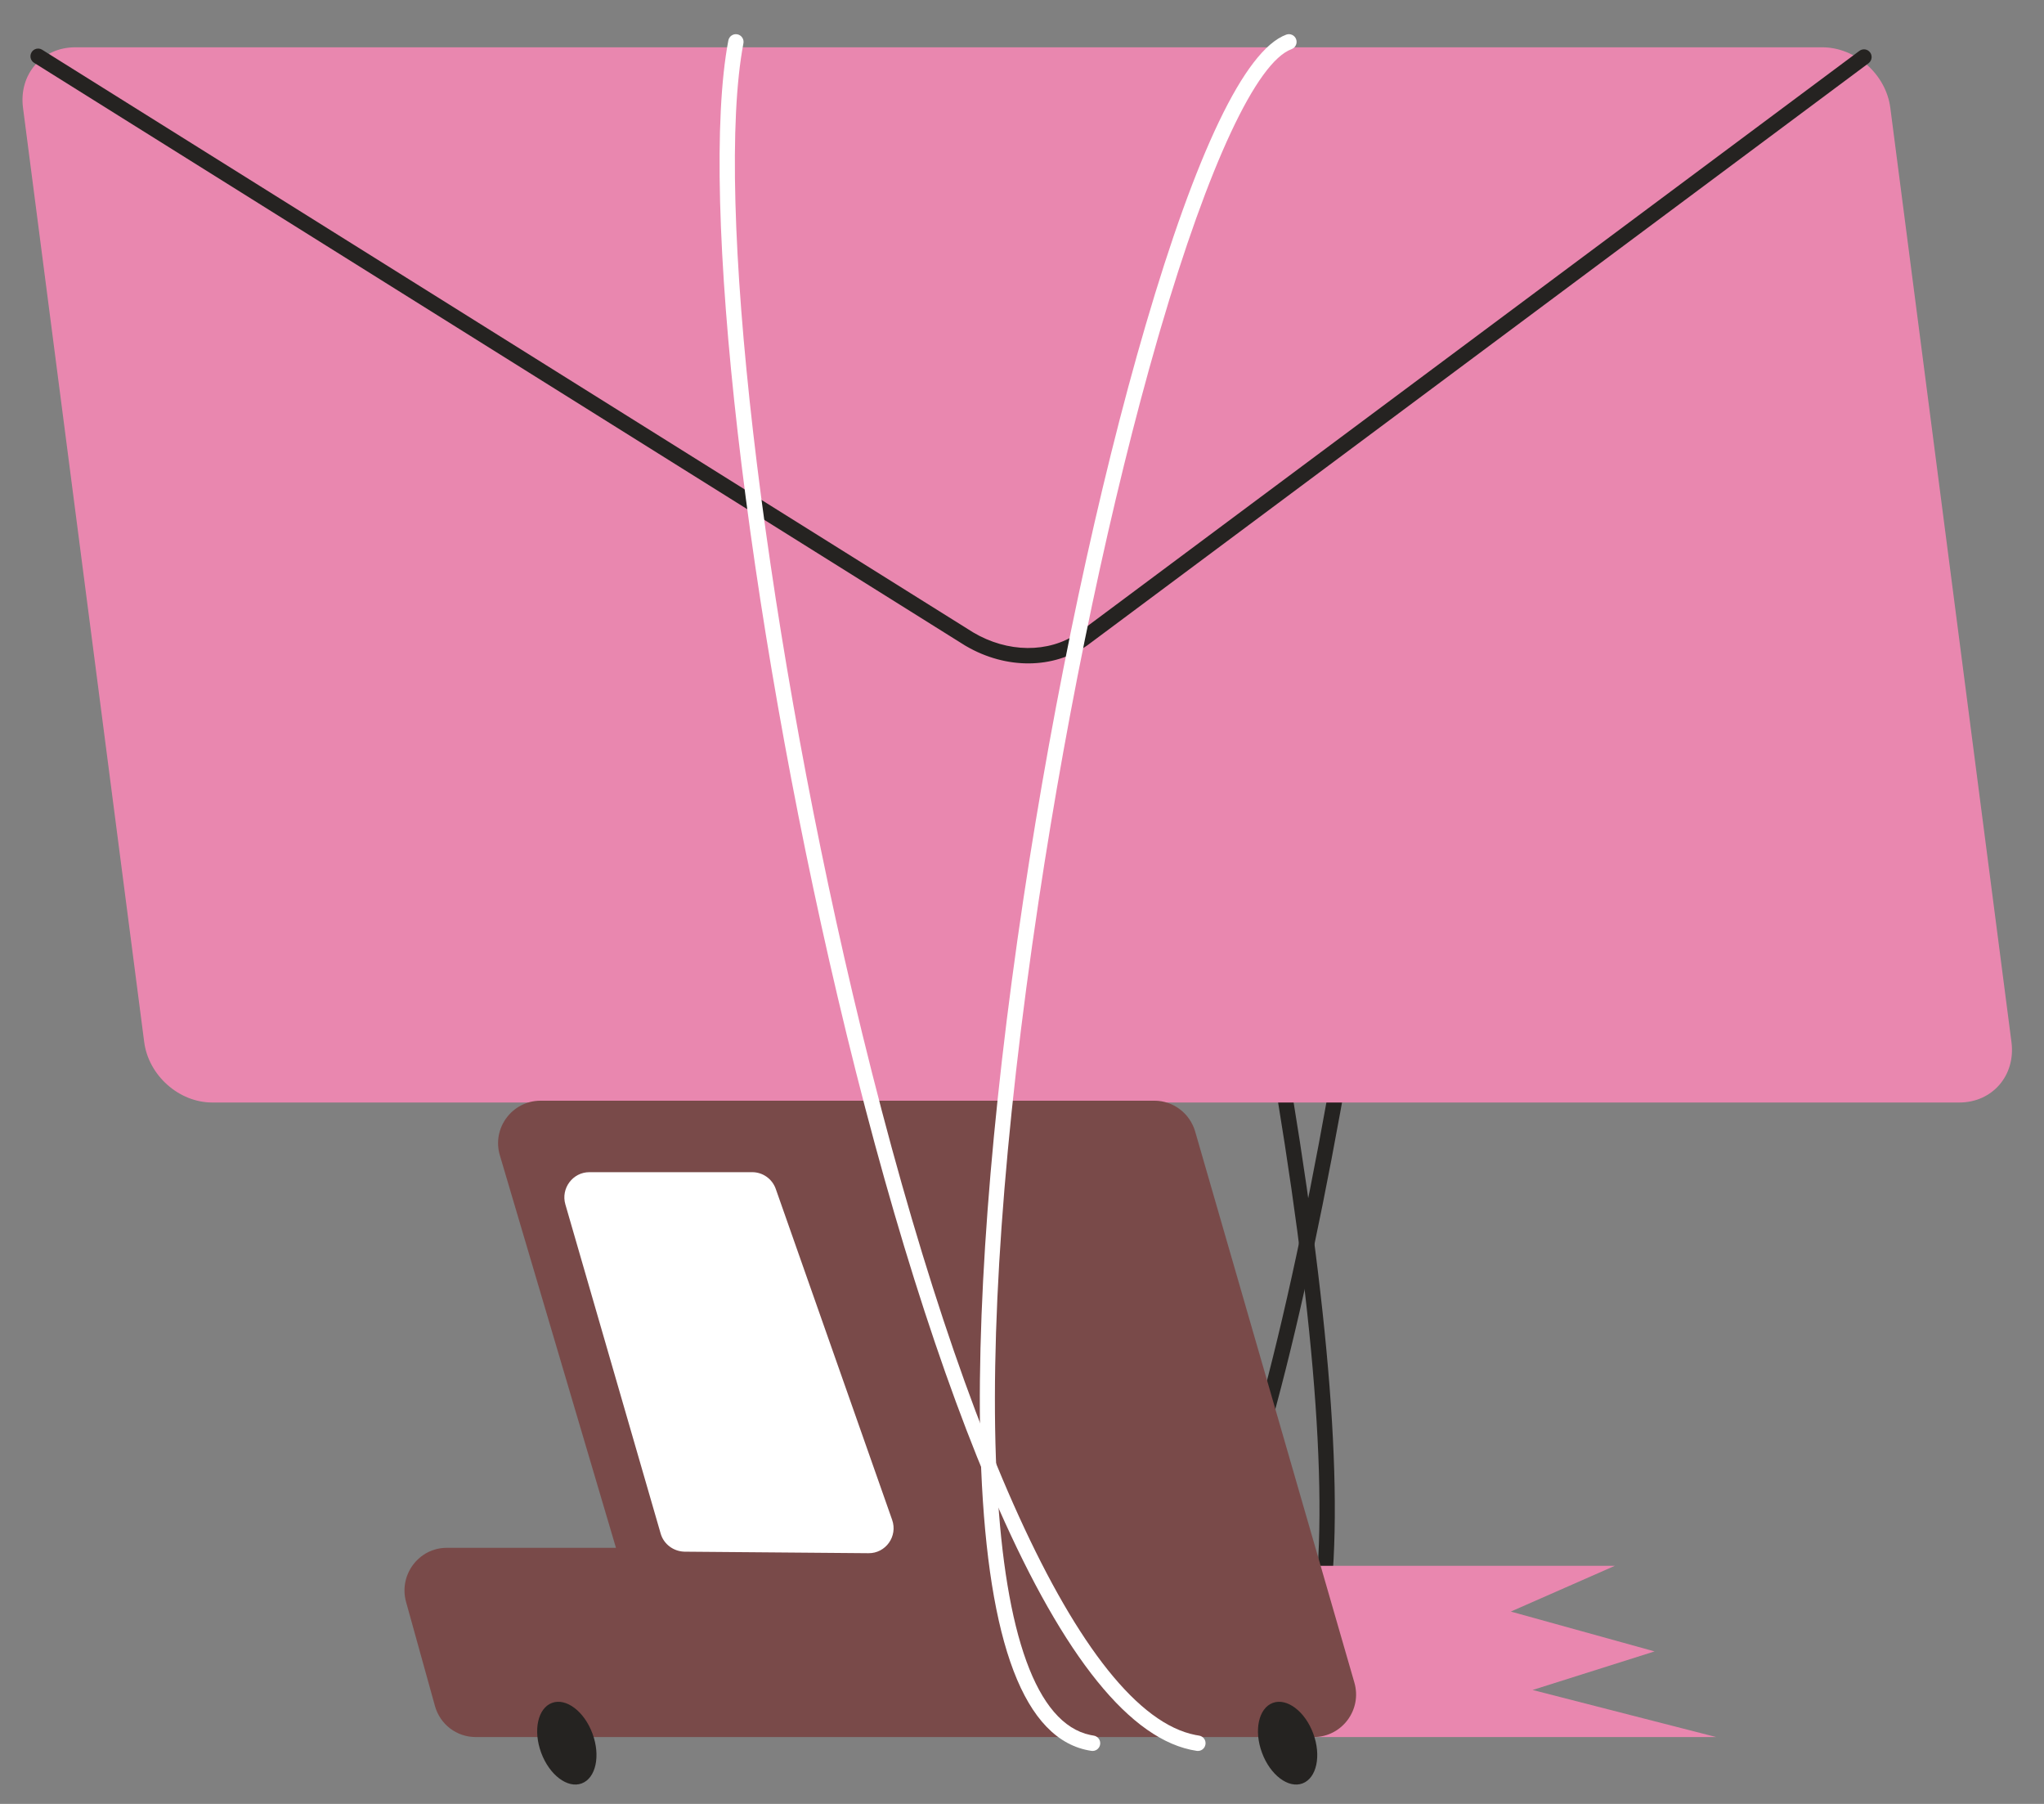 <svg width="51" height="45" viewBox="0 0 51 45" fill="none" xmlns="http://www.w3.org/2000/svg">
<rect x="0" y="0" width="51" height="45" fill="#808080" stroke="none"/>
<path fill-rule="evenodd" clip-rule="evenodd" d="M32.032 27.184C32.137 27.167 32.235 27.238 32.252 27.343C33.274 33.58 33.588 38.239 33.036 40.915C33.014 41.019 32.913 41.086 32.809 41.064C32.706 41.043 32.639 40.941 32.661 40.837C33.201 38.222 32.889 33.597 31.875 27.406C31.858 27.301 31.928 27.202 32.032 27.184Z" fill="#252321"/>
<path fill-rule="evenodd" clip-rule="evenodd" d="M33.126 27.334C33.145 27.229 33.244 27.16 33.348 27.179C33.452 27.198 33.521 27.297 33.503 27.402L33.439 27.756C32.863 30.926 32.251 33.676 31.597 35.958C31.568 36.06 31.462 36.119 31.36 36.09C31.259 36.06 31.2 35.954 31.229 35.852L31.277 35.685C31.932 33.365 32.547 30.564 33.126 27.334Z" fill="#252321"/>
<path fill-rule="evenodd" clip-rule="evenodd" d="M48.887 27.503H5.295C4.466 27.503 3.707 26.829 3.598 25.995L0.574 2.687C0.466 1.853 1.053 1.18 1.876 1.18H45.468C46.297 1.18 47.056 1.853 47.165 2.687L50.188 25.995C50.297 26.829 49.71 27.503 48.887 27.503Z" fill="#E987AF"/>
<path fill-rule="evenodd" clip-rule="evenodd" d="M0.789 1.302C0.842 1.216 0.954 1.187 1.042 1.235L1.052 1.241L24.277 15.773C25.142 16.288 26.159 16.294 26.886 15.801L26.911 15.784L46.394 1.269C46.479 1.205 46.599 1.223 46.662 1.309C46.722 1.391 46.708 1.505 46.631 1.57L46.622 1.578L27.134 16.096C26.281 16.693 25.106 16.699 24.109 16.12L24.078 16.102L0.85 1.567C0.76 1.511 0.733 1.393 0.789 1.302Z" fill="#252321"/>
<path fill-rule="evenodd" clip-rule="evenodd" d="M30.884 39.06H40.294L37.697 40.202L41.283 41.196L38.24 42.158L42.82 43.332H31.618C30.935 43.332 30.348 43.005 30.201 42.556L29.468 40.266C29.27 39.644 29.959 39.06 30.884 39.06Z" fill="#E987AF"/>
<path fill-rule="evenodd" clip-rule="evenodd" d="M17.544 27.458H28.804C29.276 27.458 29.685 27.772 29.819 28.221L33.793 41.973C33.991 42.653 33.481 43.332 32.779 43.332H11.867C11.395 43.332 10.98 43.018 10.852 42.556L10.131 39.959C9.946 39.285 10.45 38.612 11.146 38.612H15.369L12.473 28.824C12.268 28.144 12.779 27.458 13.487 27.458H17.544Z" fill="#794A49"/>
<path fill-rule="evenodd" clip-rule="evenodd" d="M16.485 38.259L14.106 30.043C13.991 29.645 14.291 29.241 14.705 29.241H18.769C19.031 29.241 19.267 29.407 19.356 29.658L22.259 37.912C22.406 38.323 22.099 38.753 21.666 38.746L17.079 38.708C16.804 38.701 16.562 38.522 16.485 38.259Z" fill="white"/>
<path fill-rule="evenodd" clip-rule="evenodd" d="M14.514 44.489C14.868 44.357 14.988 43.8 14.783 43.246C14.578 42.691 14.125 42.349 13.772 42.481C13.418 42.613 13.298 43.169 13.503 43.724C13.708 44.278 14.161 44.621 14.514 44.489Z" fill="#252321"/>
<path fill-rule="evenodd" clip-rule="evenodd" d="M32.499 44.489C32.852 44.356 32.972 43.8 32.767 43.245C32.562 42.691 32.109 42.349 31.756 42.481C31.403 42.613 31.282 43.169 31.488 43.724C31.693 44.278 32.145 44.621 32.499 44.489Z" fill="#252321"/>
<path fill-rule="evenodd" clip-rule="evenodd" d="M32.094 0.864C32.194 0.828 32.304 0.879 32.34 0.979C32.376 1.079 32.325 1.189 32.226 1.226C31.352 1.547 30.157 4.11 28.953 8.216L28.883 8.457C27.74 12.411 26.667 17.472 25.914 22.482C24.152 34.203 24.488 42.712 27.205 43.281L27.288 43.296C27.393 43.312 27.465 43.409 27.45 43.514C27.435 43.62 27.337 43.692 27.233 43.677C25.538 43.427 24.662 40.943 24.482 36.659C24.324 32.925 24.713 27.898 25.535 22.425C26.306 17.296 27.412 12.113 28.586 8.107C29.834 3.85 31.047 1.249 32.094 0.864Z" fill="white"/>
<path fill-rule="evenodd" clip-rule="evenodd" d="M18.173 1.009C18.193 0.905 18.293 0.836 18.397 0.856C18.501 0.876 18.569 0.977 18.549 1.081C17.821 4.916 19.012 15.189 21.276 24.793C23.793 35.471 26.973 42.725 29.83 43.281L29.917 43.296C30.021 43.311 30.094 43.409 30.078 43.514C30.063 43.62 29.966 43.692 29.861 43.677C28.204 43.432 26.544 41.312 24.916 37.623C23.473 34.356 22.09 29.918 20.903 24.881C18.627 15.227 17.432 4.913 18.173 1.009Z" fill="white"/>
</svg>
